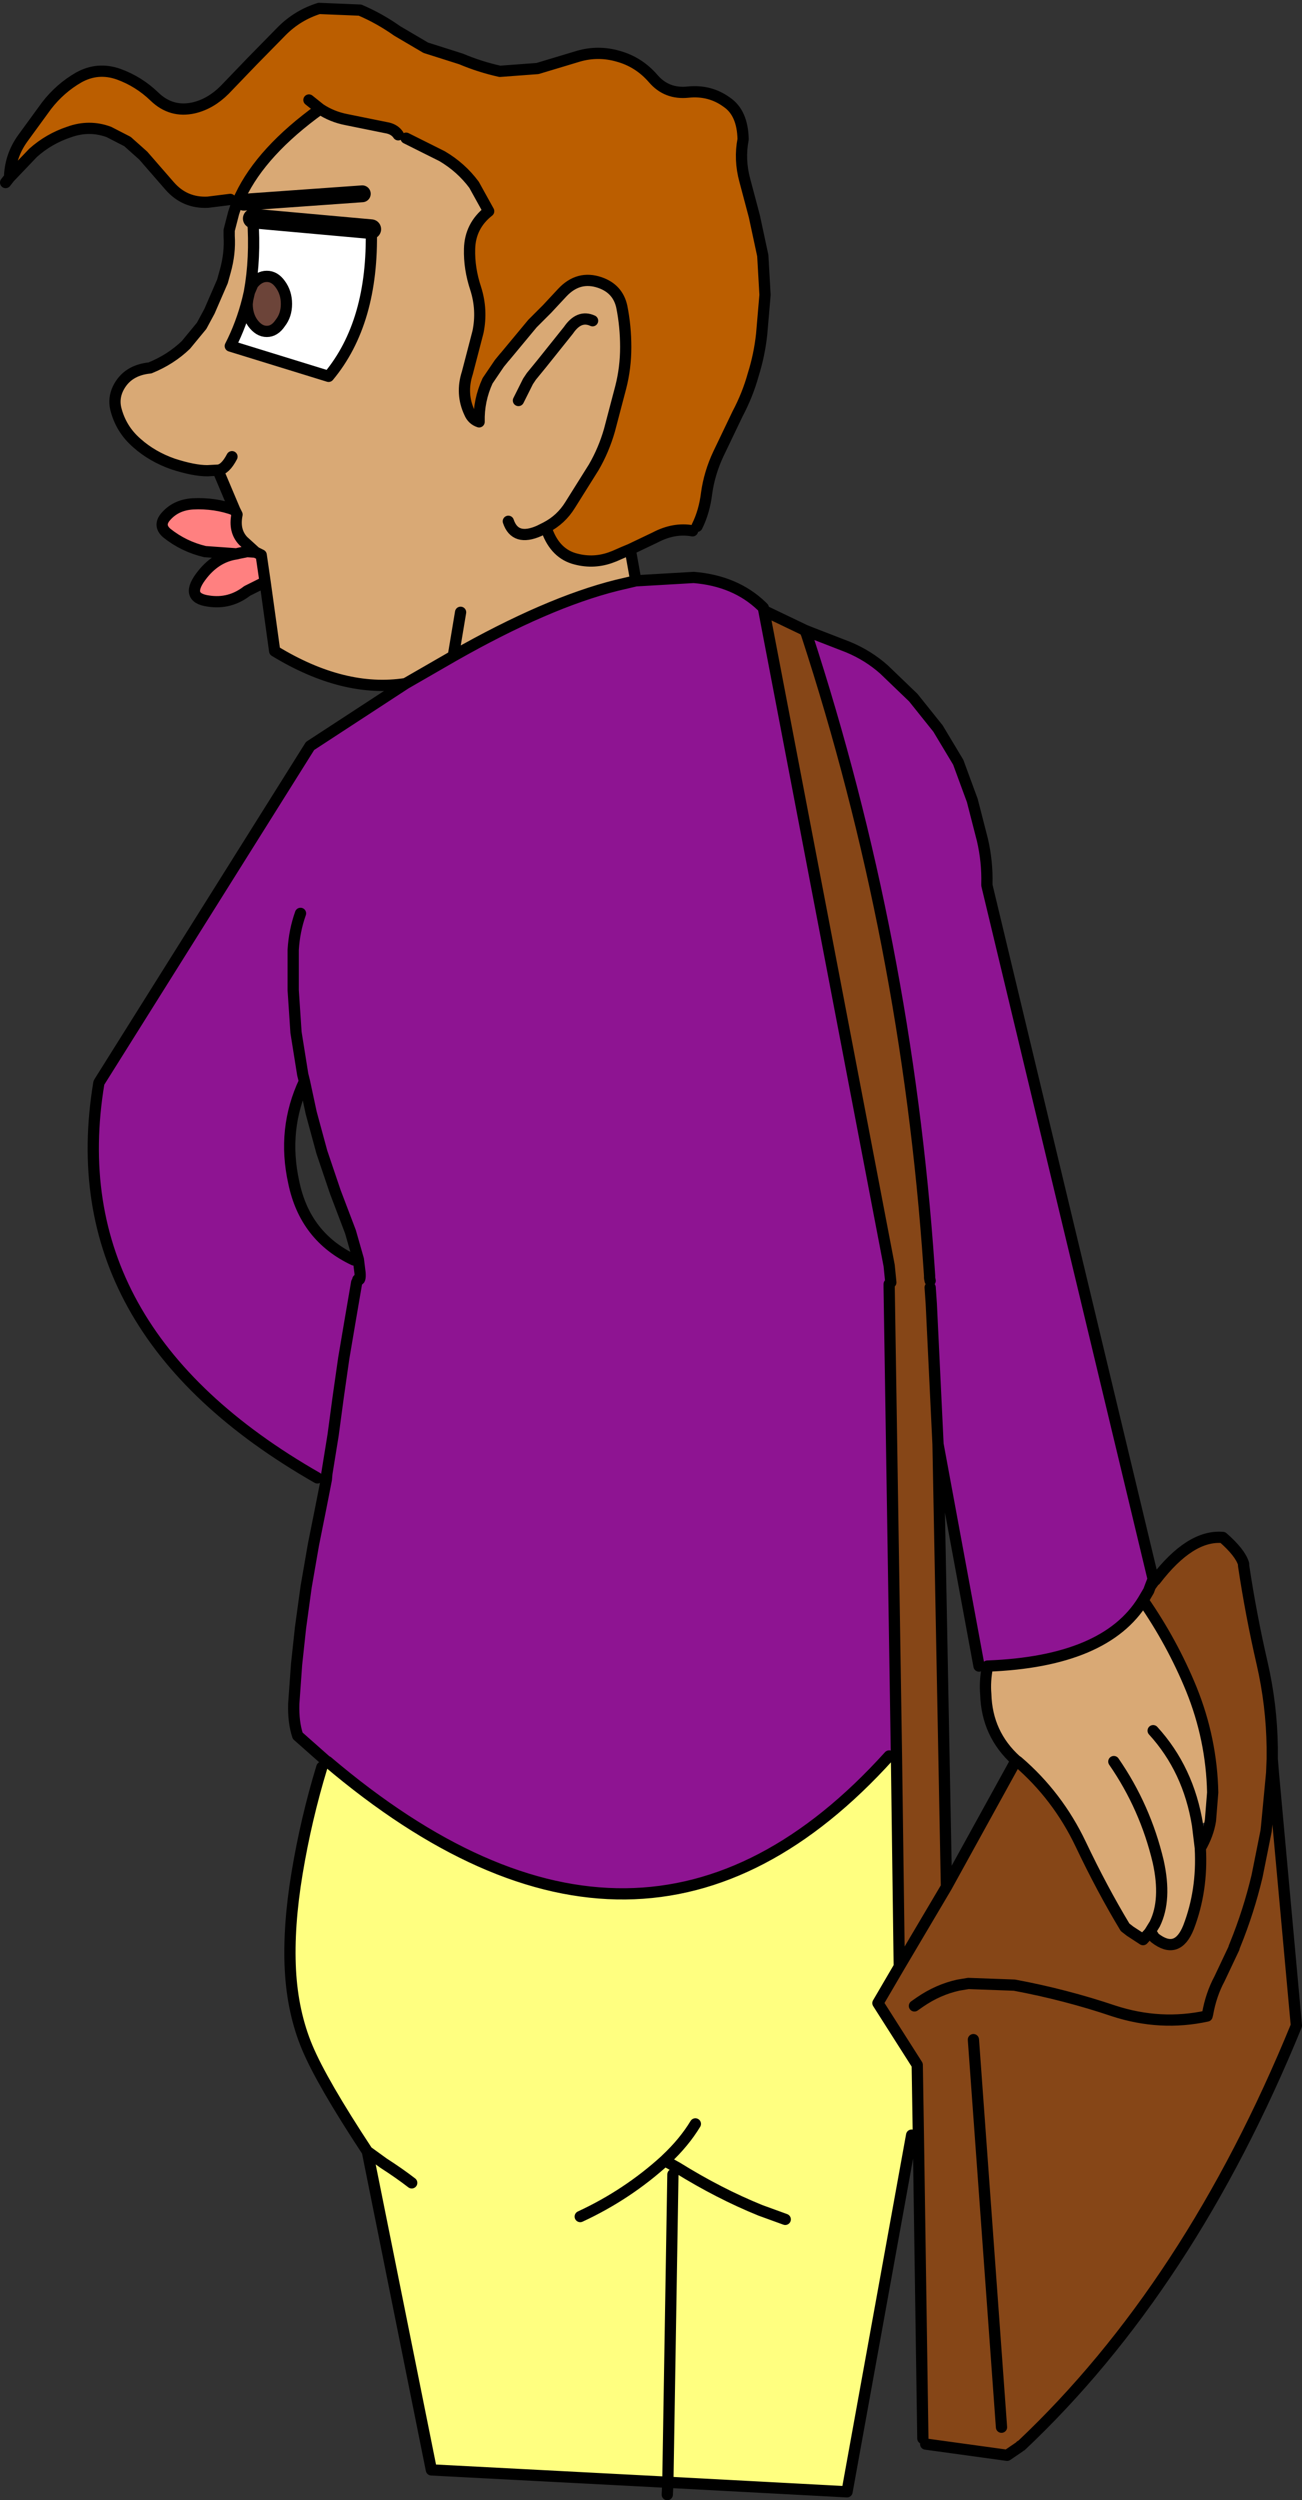 <?xml version="1.0" encoding="UTF-8" standalone="no"?>
<svg xmlns:xlink="http://www.w3.org/1999/xlink" height="222.55px" width="115.9px" xmlns="http://www.w3.org/2000/svg">
  <rect width="100%" height="100%" fill="#333333" stroke="none"/>
  <g transform="matrix(1.0, 0.0, 0.0, 1.0, 57.95, 111.25)">
    <path d="M-1.35 -59.55 L3.8 -59.85 Q7.5 -59.55 9.85 -57.3 L10.0 -57.15 10.05 -56.9 21.2 1.4 21.1 2.3 21.15 2.7 21.35 2.9 21.35 2.95 21.2 3.05 21.2 3.35 21.85 45.05 21.2 45.05 Q-0.75 69.35 -28.8 45.55 L-28.85 45.55 -31.45 43.25 Q-31.85 42.05 -31.8 40.4 L-31.55 36.9 -31.2 33.65 -30.7 30.0 -30.05 26.25 -29.4 23.0 -28.9 20.45 -29.7 20.3 Q-52.8 7.1 -49.15 -14.85 L-49.1 -14.95 -30.35 -44.85 -21.85 -50.4 -17.6 -52.85 Q-9.25 -57.6 -3.05 -59.15 L-1.35 -59.55 M14.2 -54.95 L17.55 -53.65 Q19.35 -52.9 20.75 -51.65 L23.35 -49.15 25.55 -46.4 27.35 -43.4 28.6 -40.0 29.5 -36.5 29.9 -32.45 44.7 29.3 44.45 29.95 44.3 30.35 43.8 31.2 Q40.45 36.65 29.95 37.05 L29.95 37.1 29.2 37.05 25.55 17.3 24.95 4.8 24.85 3.35 24.85 2.75 24.8 2.5 24.8 2.3 24.9 1.8 24.75 1.55 Q22.75 -27.55 13.85 -54.8 L14.2 -54.95 M-26.2 2.9 L-26.8 6.4 -27.35 9.65 -27.85 13.15 -28.3 16.5 -28.85 19.9 -28.9 20.45 -28.85 19.9 -28.3 16.5 -27.85 13.15 -27.35 9.65 -26.8 6.4 -26.2 2.9 -26.1 2.65 Q-25.85 2.8 -25.9 2.05 L-26.05 0.85 -26.75 -1.6 -28.1 -5.15 -29.3 -8.7 -30.25 -12.2 -30.85 -15.0 Q-32.85 -10.75 -31.8 -6.0 -30.8 -1.15 -26.45 0.9 L-26.2 2.9 M-31.2 -29.95 Q-31.75 -28.4 -31.85 -26.7 L-31.85 -23.1 -31.6 -19.35 -31.0 -15.6 -30.85 -15.0 -31.0 -15.6 -31.6 -19.35 -31.85 -23.1 -31.85 -26.7 Q-31.75 -28.4 -31.2 -29.95" fill="#8e1492" fill-rule="evenodd" stroke="none"/>
    <path d="M10.05 -56.9 L13.7 -55.15 13.85 -54.8 Q22.75 -27.55 24.75 1.55 L24.9 1.8 24.8 2.3 24.8 2.5 24.75 2.5 24.75 2.55 24.4 3.35 24.85 3.35 24.95 4.8 25.55 17.3 26.3 56.7 32.5 45.45 32.65 45.55 Q36.2 48.6 38.25 52.9 40.15 56.9 42.2 60.3 L42.65 60.65 43.8 61.4 44.35 60.8 44.45 60.65 44.8 61.2 44.85 61.25 Q46.85 62.8 47.85 60.3 49.1 57.05 48.9 53.3 L48.9 53.25 Q49.6 52.05 49.8 50.8 L50.0 48.3 Q49.9 43.55 48.1 39.1 46.4 34.95 43.8 31.2 L44.3 30.35 44.45 29.95 44.85 29.4 44.9 29.4 Q48.0 25.35 50.9 25.6 52.45 26.95 52.75 27.95 L52.75 28.05 52.75 28.1 Q53.4 32.45 54.4 36.8 55.25 40.5 55.3 44.3 L55.3 45.3 55.25 46.55 55.4 46.55 57.45 69.05 Q47.95 92.3 32.95 106.45 L32.9 106.45 32.8 106.55 31.7 107.3 24.45 106.3 24.2 105.8 23.8 78.8 23.7 72.55 20.2 67.05 22.1 63.8 26.3 56.7 22.1 63.8 21.85 45.05 21.2 3.35 21.65 3.35 21.35 2.95 21.35 2.9 21.15 2.7 21.1 2.3 21.2 1.4 10.05 -56.9 M24.75 1.55 L24.8 2.3 24.75 1.55 M21.35 2.9 L21.2 1.4 21.35 2.9 M23.45 67.3 L23.95 66.95 Q25.55 65.85 27.35 65.45 L28.25 65.3 32.35 65.45 Q36.9 66.3 41.2 67.75 45.35 69.1 49.5 68.2 L49.55 68.0 Q49.85 66.3 50.6 64.9 L51.9 62.15 51.9 62.1 52.0 61.85 Q53.2 58.9 53.95 55.75 L54.75 51.75 54.8 51.3 55.25 46.55 54.8 51.3 54.75 51.75 53.95 55.75 Q53.2 58.9 52.0 61.85 L51.9 62.1 51.9 62.15 50.6 64.9 Q49.85 66.3 49.55 68.0 L49.5 68.2 Q45.35 69.1 41.2 67.75 36.9 66.3 32.35 65.45 L28.25 65.3 27.35 65.45 Q25.55 65.85 23.95 66.95 L23.45 67.3 M31.2 104.8 L28.7 70.3 31.2 104.8" fill="#864617" fill-rule="evenodd" stroke="none"/>
    <path d="M-1.85 -62.35 L-1.35 -59.55 -3.05 -59.15 Q-9.25 -57.6 -17.6 -52.85 L-21.85 -50.4 Q-27.35 -49.55 -33.5 -53.3 L-34.35 -59.45 -34.7 -61.85 -35.2 -62.1 -36.3 -63.1 Q-37.15 -64.0 -36.85 -65.45 L-37.05 -65.85 -38.55 -69.4 -39.5 -69.35 Q-40.7 -69.35 -42.55 -69.95 -44.4 -70.6 -45.75 -71.8 -47.2 -73.05 -47.65 -74.9 -47.85 -75.8 -47.45 -76.65 -46.65 -78.3 -44.6 -78.5 -42.75 -79.25 -41.4 -80.55 L-40.0 -82.25 -39.3 -83.55 -38.15 -86.2 -37.9 -87.1 Q-37.45 -88.7 -37.55 -90.25 L-37.55 -90.5 -37.55 -90.75 -37.15 -92.3 -37.1 -92.45 -36.9 -93.05 -36.8 -93.25 -36.8 -93.3 -36.75 -93.35 -36.75 -93.4 -36.7 -93.5 -36.55 -93.8 Q-34.65 -97.8 -29.45 -101.55 -28.4 -100.85 -27.1 -100.6 L-23.4 -99.85 Q-22.8 -99.7 -22.5 -99.25 L-21.8 -98.95 -18.6 -97.35 Q-16.9 -96.35 -15.75 -94.8 L-14.45 -92.45 Q-16.1 -91.15 -16.15 -89.1 -16.2 -87.35 -15.6 -85.55 -15.0 -83.65 -15.4 -81.7 L-16.35 -78.05 Q-16.95 -76.2 -16.15 -74.5 -15.9 -73.9 -15.3 -73.7 -15.35 -75.6 -14.55 -77.35 L-13.5 -78.9 -13.05 -79.45 -13.0 -79.5 -10.55 -82.45 -9.25 -83.75 -7.9 -85.2 Q-6.45 -86.75 -4.55 -86.1 -2.95 -85.55 -2.6 -83.95 -2.25 -82.2 -2.25 -80.35 -2.25 -78.5 -2.7 -76.75 L-3.7 -72.95 Q-4.2 -71.2 -5.1 -69.65 L-7.2 -66.3 Q-8.0 -65.0 -9.35 -64.3 L-9.95 -64.0 Q-12.1 -63.05 -12.7 -64.85 -12.1 -63.05 -9.95 -64.0 L-9.35 -64.3 Q-8.65 -62.1 -6.9 -61.55 -5.25 -61.05 -3.65 -61.6 L-3.25 -61.75 -2.45 -62.1 -1.85 -62.35 M29.95 37.1 L29.95 37.05 Q40.45 36.65 43.8 31.2 46.4 34.95 48.1 39.1 49.9 43.55 50.0 48.3 L49.8 50.8 48.65 51.2 48.9 53.25 48.9 53.3 Q49.1 57.05 47.85 60.3 46.85 62.8 44.85 61.25 L44.8 61.2 44.45 60.65 44.35 60.8 43.8 61.4 42.65 60.65 42.2 60.3 Q40.15 56.9 38.25 52.9 36.2 48.6 32.65 45.55 L32.5 45.45 Q29.9 43.1 29.8 39.55 29.7 38.4 29.95 37.1 M-5.2 -82.7 Q-6.4 -83.25 -7.35 -81.85 L-9.75 -78.85 -10.65 -77.75 -10.95 -77.3 -11.8 -75.6 -10.95 -77.3 -10.65 -77.75 -9.75 -78.85 -7.35 -81.85 Q-6.4 -83.25 -5.2 -82.7 M-37.3 -70.6 Q-37.9 -69.45 -38.55 -69.4 -37.9 -69.45 -37.3 -70.6 M-35.45 -91.8 Q-35.2 -88.25 -35.75 -85.25 L-35.9 -84.6 Q-36.45 -82.4 -37.45 -80.45 L-28.7 -77.75 Q-24.7 -82.55 -24.9 -90.85 L-35.45 -91.8 M-25.7 -94.0 L-36.25 -93.25 -25.7 -94.0 M-16.95 -56.75 L-17.6 -52.85 -16.95 -56.75 M44.7 42.8 Q47.85 46.25 48.65 51.2 47.85 46.25 44.7 42.8 M41.2 45.55 Q44.0 49.6 45.15 54.45 45.9 57.85 44.85 60.0 L44.45 60.65 44.85 60.0 Q45.9 57.85 45.15 54.45 44.0 49.6 41.2 45.55" fill="#d9a975" fill-rule="evenodd" stroke="none"/>
    <path d="M23.8 78.8 L23.2 78.8 17.45 110.55 1.5 109.7 -19.55 108.6 -25.25 80.25 Q-29.3 74.1 -30.6 71.0 -31.9 67.9 -32.1 64.1 -32.3 60.25 -31.5 55.45 -30.7 50.65 -29.3 46.05 L-28.8 45.55 Q-0.75 69.35 21.2 45.05 L21.85 45.05 22.1 63.8 20.2 67.05 23.7 72.55 23.8 78.8 M-21.3 83.05 Q-22.4 82.2 -23.8 81.3 L-25.25 80.25 -23.8 81.3 Q-22.4 82.2 -21.3 83.05 M11.95 86.3 L9.75 85.5 Q6.05 84.0 2.35 81.7 L1.45 81.2 1.25 81.05 1.35 80.95 Q2.95 79.45 3.95 77.8 2.95 79.45 1.35 80.95 L1.25 81.05 1.45 81.2 2.35 81.7 Q6.05 84.0 9.75 85.5 L11.95 86.3 M-6.3 86.05 Q-2.1 84.1 1.25 81.05 -2.1 84.1 -6.3 86.05 M1.95 82.3 L1.5 109.7 1.95 82.3" fill="#ffff80" fill-rule="evenodd" stroke="none"/>
    <path d="M-25.9 -110.35 Q-24.15 -109.6 -22.6 -108.5 L-20.05 -107.0 -16.9 -106.0 Q-15.25 -105.3 -13.45 -104.9 L-10.1 -105.15 -6.45 -106.25 Q-4.7 -106.75 -2.95 -106.25 -1.1 -105.75 0.2 -104.25 1.4 -102.85 3.3 -103.05 5.25 -103.25 6.75 -102.15 8.15 -101.2 8.2 -98.85 7.85 -97.05 8.35 -95.2 L9.2 -92.0 9.95 -88.5 10.15 -85.0 9.85 -81.5 Q9.65 -79.65 9.1 -77.9 8.6 -76.1 7.7 -74.4 L6.0 -70.85 Q5.2 -69.15 4.95 -67.35 4.75 -65.7 4.1 -64.4 L3.7 -64.0 Q2.05 -64.3 0.35 -63.4 L-1.85 -62.35 -2.45 -62.1 -3.25 -61.75 -3.65 -61.6 Q-5.25 -61.05 -6.9 -61.55 -8.65 -62.1 -9.35 -64.3 -8.0 -65.0 -7.2 -66.3 L-5.1 -69.65 Q-4.2 -71.2 -3.7 -72.95 L-2.7 -76.75 Q-2.25 -78.5 -2.25 -80.35 -2.25 -82.2 -2.6 -83.95 -2.95 -85.55 -4.55 -86.1 -6.45 -86.75 -7.9 -85.2 L-9.25 -83.75 -10.55 -82.45 -13.0 -79.5 -13.05 -79.45 -13.5 -78.9 -14.55 -77.35 Q-15.35 -75.6 -15.3 -73.7 -15.9 -73.9 -16.15 -74.5 -16.95 -76.2 -16.35 -78.05 L-15.4 -81.7 Q-15.0 -83.65 -15.6 -85.55 -16.2 -87.35 -16.15 -89.1 -16.1 -91.15 -14.45 -92.45 L-15.75 -94.8 Q-16.9 -96.35 -18.6 -97.35 L-21.8 -98.95 -22.5 -99.25 Q-22.8 -99.7 -23.4 -99.85 L-27.1 -100.6 Q-28.4 -100.85 -29.45 -101.55 -34.65 -97.8 -36.55 -93.8 L-36.7 -93.5 -36.75 -93.4 -36.75 -93.35 -36.8 -93.3 -36.8 -93.25 -37.45 -93.5 -39.45 -93.25 Q-41.5 -93.15 -42.85 -94.7 L-45.2 -97.4 -46.6 -98.65 -48.25 -99.5 Q-50.0 -100.15 -51.8 -99.5 -53.6 -98.9 -55.0 -97.65 L-57.1 -95.45 Q-57.05 -97.35 -55.95 -98.9 L-53.8 -101.85 Q-52.6 -103.4 -50.95 -104.35 -49.25 -105.3 -47.4 -104.65 -45.6 -104.0 -44.2 -102.65 -42.7 -101.2 -40.7 -101.65 -39.2 -102.0 -37.95 -103.25 L-35.5 -105.8 -32.85 -108.5 Q-31.45 -109.9 -29.55 -110.5 L-25.9 -110.35 M-30.45 -102.35 L-29.45 -101.55 -30.45 -102.35" fill="#bb5e00" fill-rule="evenodd" stroke="none"/>
    <path d="M-35.75 -85.25 Q-35.2 -88.25 -35.45 -91.8 L-24.9 -90.85 Q-24.7 -82.55 -28.7 -77.75 L-37.45 -80.45 Q-36.45 -82.4 -35.9 -84.6 L-35.95 -84.2 Q-35.95 -83.2 -35.45 -82.5 -34.9 -81.75 -34.2 -81.75 -33.5 -81.75 -33.0 -82.5 -32.45 -83.2 -32.45 -84.2 -32.45 -85.2 -33.0 -85.95 -33.5 -86.65 -34.2 -86.65 -34.9 -86.65 -35.45 -85.95 L-35.75 -85.25" fill="#ffffff" fill-rule="evenodd" stroke="none"/>
    <path d="M-35.9 -84.6 L-35.75 -85.25 -35.45 -85.95 Q-34.9 -86.65 -34.2 -86.65 -33.5 -86.65 -33.0 -85.95 -32.45 -85.2 -32.45 -84.2 -32.45 -83.2 -33.0 -82.5 -33.5 -81.75 -34.2 -81.75 -34.9 -81.75 -35.45 -82.5 -35.95 -83.2 -35.95 -84.2 L-35.9 -84.6" fill="#6c4439" fill-rule="evenodd" stroke="none"/>
    <path d="M-36.9 -61.95 L-36.7 -62.0 -35.95 -62.15 -35.2 -62.1 -35.95 -62.15 -36.7 -62.0 -36.9 -61.95 -39.7 -62.15 Q-41.6 -62.6 -43.1 -63.8 -43.85 -64.45 -43.25 -65.2 -42.35 -66.3 -40.8 -66.4 -38.8 -66.5 -37.05 -65.85 L-36.85 -65.45 Q-37.15 -64.0 -36.3 -63.1 L-35.2 -62.1 -34.7 -61.85 -34.35 -59.45 -35.95 -58.65 Q-37.5 -57.45 -39.4 -57.75 -41.6 -58.05 -39.9 -60.15 -38.65 -61.7 -36.9 -61.95" fill="#ff8080" fill-rule="evenodd" stroke="none"/>
    <path d="M-25.9 -110.35 Q-24.15 -109.6 -22.6 -108.5 L-20.05 -107.0 -16.9 -106.0 Q-15.25 -105.3 -13.45 -104.9 L-10.1 -105.15 -6.45 -106.25 Q-4.7 -106.75 -2.95 -106.25 -1.1 -105.75 0.2 -104.25 1.4 -102.85 3.3 -103.05 5.25 -103.25 6.75 -102.15 8.15 -101.2 8.2 -98.85 7.85 -97.05 8.35 -95.2 L9.2 -92.0 9.95 -88.5 10.15 -85.0 9.85 -81.5 Q9.65 -79.65 9.1 -77.9 8.6 -76.1 7.7 -74.4 L6.0 -70.85 Q5.2 -69.15 4.95 -67.35 4.75 -65.7 4.1 -64.4 M3.7 -64.0 Q2.05 -64.3 0.35 -63.4 L-1.85 -62.35 -1.35 -59.55 3.8 -59.85 Q7.5 -59.55 9.85 -57.3 L10.0 -57.15 10.05 -56.9 13.7 -55.15 14.2 -54.95 17.55 -53.65 Q19.35 -52.9 20.75 -51.65 L23.35 -49.15 25.55 -46.4 27.35 -43.4 28.6 -40.0 29.5 -36.5 Q29.95 -34.55 29.9 -32.6 L29.9 -32.45 44.7 29.3 44.45 29.95 44.85 29.4 44.9 29.4 Q48.0 25.35 50.9 25.6 52.45 26.95 52.75 27.95 L52.75 28.05 52.75 28.1 Q53.4 32.45 54.4 36.8 55.25 40.5 55.3 44.3 L55.3 45.3 55.4 46.55 57.45 69.05 Q47.95 92.3 32.95 106.45 L32.9 106.45 32.8 106.55 31.7 107.3 24.45 106.3 M24.2 105.8 L23.8 78.8 23.7 72.55 20.2 67.05 22.1 63.8 26.3 56.7 32.5 45.45 32.65 45.55 Q36.2 48.6 38.25 52.9 40.15 56.9 42.2 60.3 L42.65 60.65 43.8 61.4 44.35 60.8 44.45 60.65 44.85 60.0 Q45.9 57.85 45.15 54.45 44.0 49.6 41.2 45.55 M23.2 78.8 L17.45 110.55 1.5 109.7 1.45 110.8 M13.85 -54.8 L13.7 -55.15 M13.85 -54.8 Q22.75 -27.55 24.75 1.55 L24.8 2.3 24.8 2.5 24.85 2.75 M24.85 3.35 L24.95 4.8 25.55 17.3 29.2 37.05 M29.95 37.1 L29.95 37.05 Q40.45 36.65 43.8 31.2 L44.3 30.35 44.45 29.95 M-29.55 -110.5 Q-31.45 -109.9 -32.85 -108.5 L-35.5 -105.8 -37.95 -103.25 Q-39.2 -102.0 -40.7 -101.65 -42.7 -101.2 -44.2 -102.65 -45.6 -104.0 -47.4 -104.65 -49.25 -105.3 -50.95 -104.35 -52.6 -103.4 -53.8 -101.85 L-55.95 -98.9 Q-57.05 -97.35 -57.1 -95.45 L-55.0 -97.65 Q-53.6 -98.9 -51.8 -99.5 -50.0 -100.15 -48.25 -99.5 L-46.6 -98.65 -45.2 -97.4 -42.85 -94.7 Q-41.5 -93.15 -39.45 -93.25 L-37.45 -93.5 M-36.8 -93.25 L-36.8 -93.3 -36.75 -93.35 -36.75 -93.4 -36.7 -93.5 -36.55 -93.8 Q-34.65 -97.8 -29.45 -101.55 L-30.45 -102.35 M-29.55 -110.5 L-25.9 -110.35 M-22.5 -99.25 Q-22.8 -99.7 -23.4 -99.85 L-27.1 -100.6 Q-28.4 -100.85 -29.45 -101.55 M-9.35 -64.3 Q-8.0 -65.0 -7.2 -66.3 L-5.1 -69.65 Q-4.2 -71.2 -3.7 -72.95 L-2.7 -76.75 Q-2.25 -78.5 -2.25 -80.35 -2.25 -82.2 -2.6 -83.95 -2.95 -85.55 -4.55 -86.1 -6.45 -86.75 -7.9 -85.2 L-9.25 -83.75 -10.55 -82.45 -13.0 -79.5 -13.05 -79.45 -13.5 -78.9 -14.55 -77.35 Q-15.35 -75.6 -15.3 -73.7 -15.9 -73.9 -16.15 -74.5 -16.95 -76.2 -16.35 -78.05 L-15.4 -81.7 Q-15.0 -83.65 -15.6 -85.55 -16.2 -87.35 -16.15 -89.1 -16.1 -91.15 -14.45 -92.45 L-15.75 -94.8 Q-16.9 -96.35 -18.6 -97.35 L-21.8 -98.95 M-11.8 -75.6 L-10.95 -77.3 -10.65 -77.75 -9.75 -78.85 -7.35 -81.85 Q-6.4 -83.25 -5.2 -82.7 M-36.8 -93.25 L-36.9 -93.05 -37.1 -92.45 -37.15 -92.3 -37.55 -90.75 -37.55 -90.5 -37.55 -90.25 Q-37.45 -88.7 -37.9 -87.1 L-38.15 -86.2 -39.3 -83.55 -40.0 -82.25 -41.4 -80.55 Q-42.75 -79.25 -44.6 -78.5 -46.65 -78.3 -47.45 -76.65 -47.85 -75.8 -47.65 -74.9 -47.2 -73.05 -45.75 -71.8 -44.4 -70.6 -42.55 -69.95 -40.7 -69.35 -39.5 -69.35 L-38.55 -69.4 Q-37.9 -69.45 -37.3 -70.6 M-35.75 -85.25 Q-35.2 -88.25 -35.45 -91.8 M-24.9 -90.85 Q-24.7 -82.55 -28.7 -77.75 L-37.45 -80.45 Q-36.45 -82.4 -35.9 -84.6 L-35.75 -85.25 -35.45 -85.95 Q-34.9 -86.65 -34.2 -86.65 -33.5 -86.65 -33.0 -85.95 -32.45 -85.2 -32.45 -84.2 -32.45 -83.2 -33.0 -82.5 -33.5 -81.75 -34.2 -81.75 -34.9 -81.75 -35.45 -82.5 -35.95 -83.2 -35.95 -84.2 L-35.9 -84.6 M-35.2 -62.1 L-35.95 -62.15 -36.7 -62.0 -36.9 -61.95 Q-38.65 -61.7 -39.9 -60.15 -41.6 -58.05 -39.4 -57.75 -37.5 -57.45 -35.95 -58.65 L-34.35 -59.45 -34.7 -61.85 -35.2 -62.1 -36.3 -63.1 Q-37.15 -64.0 -36.85 -65.45 L-37.05 -65.85 Q-38.8 -66.5 -40.8 -66.4 -42.35 -66.3 -43.25 -65.2 -43.85 -64.45 -43.1 -63.8 -41.6 -62.6 -39.7 -62.15 L-36.9 -61.95 M-37.05 -65.85 L-38.55 -69.4 M-34.35 -59.45 L-33.5 -53.3 Q-27.35 -49.55 -21.85 -50.4 L-17.6 -52.85 -16.95 -56.75 M-9.35 -64.3 L-9.95 -64.0 Q-12.1 -63.05 -12.7 -64.85 M-1.85 -62.35 L-2.45 -62.1 -3.25 -61.75 -3.65 -61.6 Q-5.25 -61.05 -6.9 -61.55 -8.65 -62.1 -9.35 -64.3 M-1.35 -59.55 L-3.05 -59.15 Q-9.25 -57.6 -17.6 -52.85 M-57.1 -95.45 L-57.45 -95.0 M-21.85 -50.4 L-30.35 -44.85 -49.1 -14.95 -49.15 -14.85 Q-52.8 7.1 -29.7 20.3 M-28.9 20.45 L-28.85 19.9 -28.3 16.5 -27.85 13.15 -27.35 9.65 -26.8 6.4 -26.2 2.9 M-26.45 0.9 Q-30.8 -1.15 -31.8 -6.0 -32.85 -10.75 -30.85 -15.0 L-31.0 -15.6 -31.6 -19.35 -31.85 -23.1 -31.85 -26.7 Q-31.75 -28.4 -31.2 -29.95 M-26.1 2.65 Q-25.85 2.8 -25.9 2.05 L-26.05 0.85 -26.75 -1.6 -28.1 -5.15 -29.3 -8.7 -30.25 -12.2 -30.85 -15.0 M-28.8 45.55 L-28.85 45.55 -31.45 43.25 Q-31.85 42.05 -31.8 40.4 L-31.55 36.9 -31.2 33.65 -30.7 30.0 -30.05 26.25 -29.4 23.0 -28.9 20.45 M-29.3 46.05 Q-30.7 50.65 -31.5 55.45 -32.3 60.25 -32.1 64.1 -31.9 67.9 -30.6 71.0 -29.3 74.1 -25.25 80.25 L-23.8 81.3 Q-22.4 82.2 -21.3 83.05 M1.5 109.7 L-19.55 108.6 -25.25 80.25 M43.8 31.2 Q46.4 34.95 48.1 39.1 49.9 43.55 50.0 48.3 L49.8 50.8 Q49.6 52.05 48.9 53.25 L48.9 53.3 Q49.1 57.05 47.85 60.3 46.85 62.8 44.85 61.25 L44.8 61.2 44.45 60.65 M55.3 45.3 L55.25 46.55 54.8 51.3 54.75 51.75 53.95 55.75 Q53.2 58.9 52.0 61.85 L51.9 62.1 51.9 62.15 50.6 64.9 Q49.85 66.3 49.55 68.0 L49.5 68.2 Q45.35 69.1 41.2 67.75 36.9 66.3 32.35 65.45 L28.25 65.3 27.35 65.45 Q25.55 65.85 23.95 66.95 L23.45 67.3 M21.2 1.4 L10.05 -56.9 M21.2 3.05 L21.2 3.35 21.85 45.05 22.1 63.8 M21.2 1.4 L21.35 2.9 M29.95 37.1 Q29.7 38.4 29.8 39.55 29.9 43.1 32.5 45.45 M21.2 45.05 Q-0.75 69.35 -28.8 45.55 M3.95 77.8 Q2.95 79.45 1.35 80.95 L1.25 81.05 1.45 81.2 2.35 81.7 Q6.05 84.0 9.75 85.5 L11.95 86.3 M48.65 51.2 L48.9 53.25 M48.65 51.2 Q47.85 46.25 44.7 42.8 M25.55 17.3 L26.3 56.7 M28.7 70.3 L31.2 104.8 M1.5 109.7 L1.95 82.3 M1.25 81.05 Q-2.1 84.1 -6.3 86.05" fill="none" stroke="#000000" stroke-linecap="round" stroke-linejoin="round" stroke-width="1.0"/>
    <path d="M-35.45 -91.8 L-24.9 -90.85" fill="none" stroke="#000000" stroke-linecap="round" stroke-linejoin="round" stroke-width="1.75"/>
    <path d="M-36.25 -93.25 L-25.7 -94.0" fill="none" stroke="#000000" stroke-linecap="round" stroke-linejoin="round" stroke-width="1.5"/>
  </g>
</svg>
